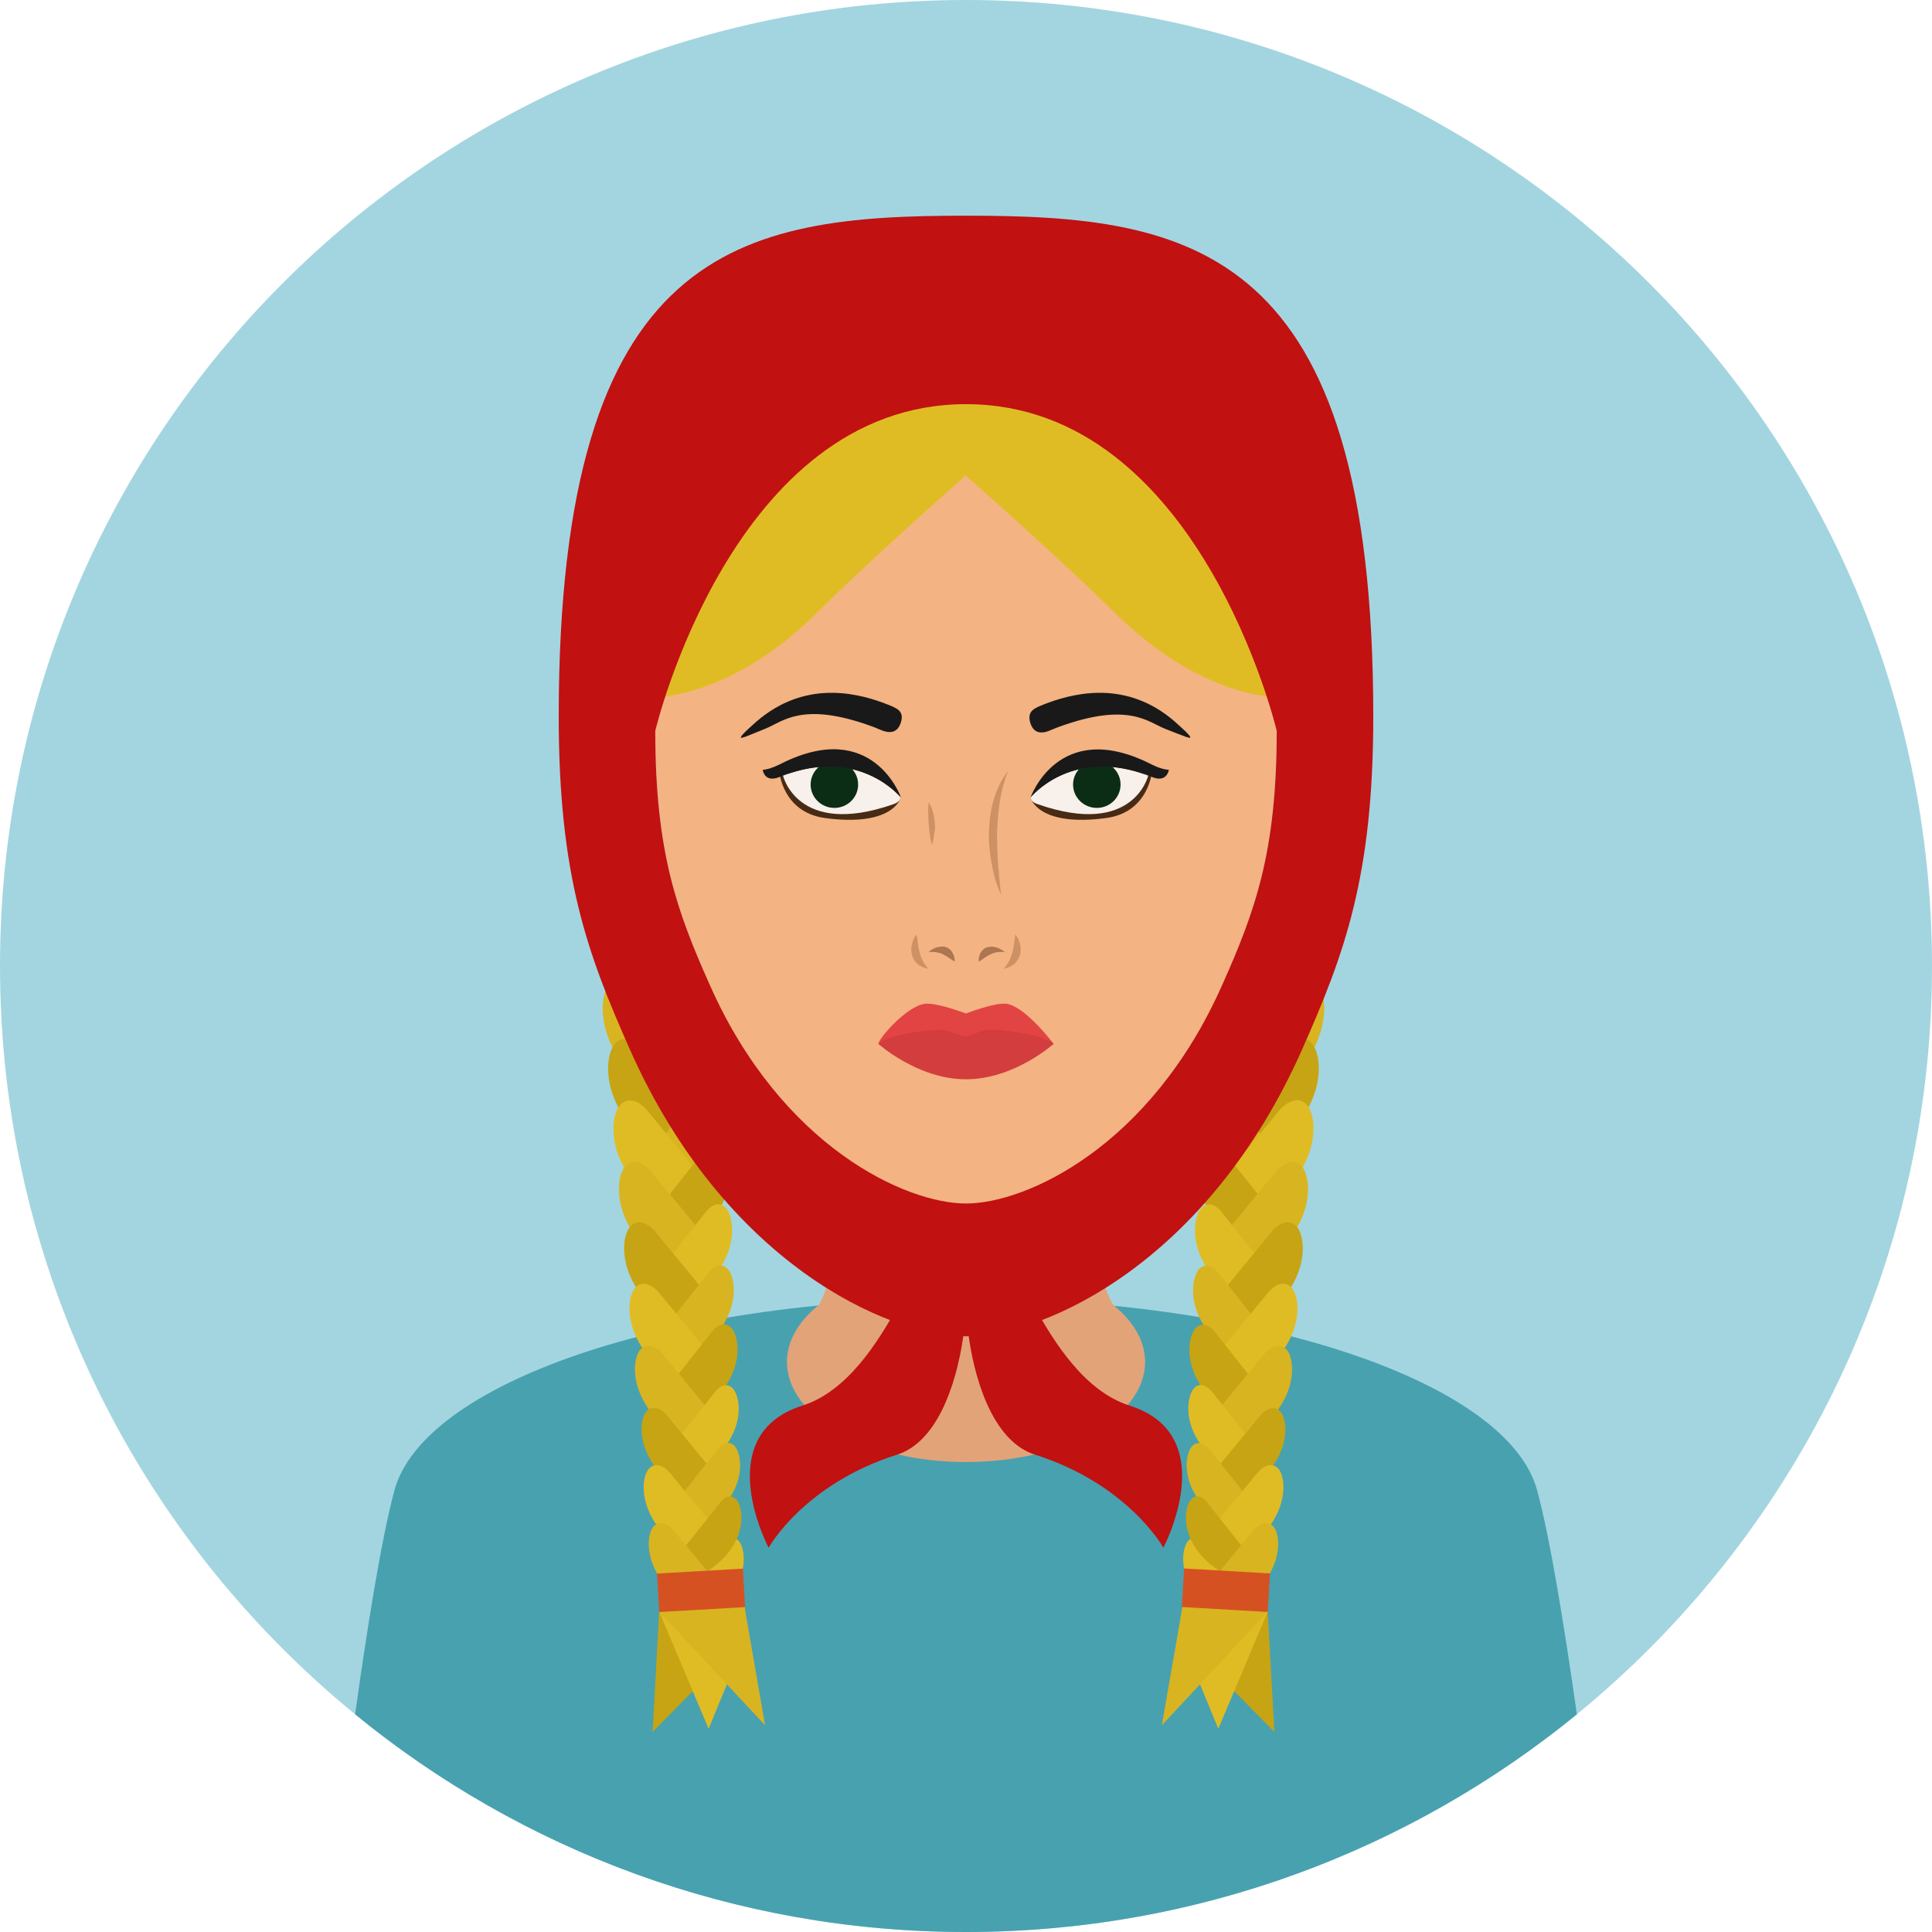 <svg width="36" height="36" viewBox="0 0 36 36" fill="none" xmlns="http://www.w3.org/2000/svg">
<g clip-path="url(#clip0_239_2736)">
<g clip-path="url(#clip1_239_2736)">
<path d="M18 0C8.06 0 0 8.06 0 18C0 27.939 8.06 36 18 36C27.939 36 36 27.939 36 18C36 8.06 27.939 0 18 0Z" fill="#A3D5E0"/>
<path d="M28.643 27.773C28.114 25.792 23.572 24.196 17.971 24.196C12.37 24.196 7.879 25.799 7.349 27.773C7.11 28.658 6.842 30.326 6.617 31.944C9.715 34.476 13.683 36 18 36C22.317 36 26.278 34.476 29.383 31.944C29.151 30.319 28.883 28.651 28.643 27.773Z" fill="#48A1AF"/>
<path d="M20.75 24.326C20.75 24.326 19.937 23.129 20.822 20.474H15.178C16.055 23.129 15.25 24.326 15.25 24.326L15.112 25.175L17.202 26.169H18.798L20.938 25.146L20.75 24.326Z" fill="#E2A379"/>
<path d="M18 27.243C19.843 27.243 21.337 26.408 21.337 25.378C21.337 24.349 19.843 23.514 18 23.514C16.157 23.514 14.663 24.349 14.663 25.378C14.663 26.408 16.157 27.243 18 27.243Z" fill="#E2A379"/>
<path d="M22.977 18.254C22.977 18.254 22.759 17.935 22.535 18.123C22.288 18.334 22.121 19.531 23.608 20.293L24.051 19.611L22.977 18.254Z" fill="#C6A414"/>
<path d="M24.537 18.305C24.305 18.058 24.007 18.392 24.007 18.392L22.883 19.763L23.304 20.612C24.834 19.843 24.798 18.588 24.537 18.305Z" fill="#D8B421"/>
<path d="M22.933 19.204C22.933 19.204 22.723 18.9 22.513 19.081C22.273 19.284 22.114 20.43 23.543 21.163L23.964 20.51L22.933 19.204Z" fill="#E0BC24"/>
<path d="M24.443 19.444C24.218 19.204 23.935 19.531 23.935 19.531L22.854 20.844L23.26 21.657C24.733 20.909 24.689 19.705 24.443 19.444Z" fill="#C6A414"/>
<path d="M22.875 20.343C22.875 20.343 22.672 20.053 22.469 20.227C22.244 20.423 22.085 21.519 23.456 22.223L23.862 21.599L22.875 20.343Z" fill="#D8B421"/>
<path d="M24.348 20.583C24.138 20.358 23.862 20.663 23.862 20.663L22.825 21.925L23.209 22.709C24.624 21.99 24.588 20.837 24.348 20.583Z" fill="#E0BC24"/>
<path d="M22.825 21.483C22.825 21.483 22.636 21.207 22.44 21.366C22.223 21.548 22.077 22.6 23.383 23.274L23.775 22.672L22.825 21.483Z" fill="#C6A414"/>
<path d="M24.254 21.729C24.051 21.512 23.79 21.809 23.79 21.809L22.803 23.013L23.173 23.761C24.515 23.079 24.479 21.976 24.254 21.729Z" fill="#D8B421"/>
<path d="M22.774 22.6C22.774 22.6 22.593 22.331 22.404 22.491C22.193 22.665 22.056 23.674 23.303 24.312L23.674 23.739L22.774 22.6Z" fill="#E0BC24"/>
<path d="M24.16 22.854C23.964 22.643 23.717 22.926 23.717 22.926L22.774 24.073L23.129 24.784C24.414 24.138 24.377 23.086 24.16 22.854Z" fill="#C6A414"/>
<path d="M22.716 23.732C22.716 23.732 22.542 23.478 22.36 23.63C22.165 23.797 22.027 24.755 23.216 25.364L23.572 24.82L22.716 23.732Z" fill="#D8B421"/>
<path d="M24.065 23.993C23.877 23.797 23.645 24.065 23.645 24.065L22.745 25.161L23.079 25.843C24.305 25.219 24.276 24.218 24.065 23.993Z" fill="#E0BC24"/>
<path d="M22.65 24.834C22.65 24.834 22.476 24.58 22.295 24.733C22.092 24.9 21.961 25.865 23.158 26.481L23.514 25.93L22.65 24.834Z" fill="#C6A414"/>
<path d="M23.971 25.146C23.797 24.958 23.572 25.212 23.572 25.212L22.716 26.249L23.035 26.895C24.203 26.307 24.167 25.357 23.971 25.146Z" fill="#D8B421"/>
<path d="M22.6 25.952C22.6 25.952 22.433 25.712 22.266 25.85C22.077 26.01 21.954 26.917 23.078 27.497L23.412 26.982L22.6 25.952Z" fill="#E0BC24"/>
<path d="M22.454 28.781C22.454 28.781 22.309 28.564 22.157 28.694C21.99 28.839 21.874 29.652 22.89 30.167L23.187 29.703L22.454 28.781Z" fill="#E0BC24"/>
<path d="M23.855 26.3C23.695 26.126 23.492 26.365 23.492 26.365L22.716 27.308L23.006 27.896C24.065 27.359 24.036 26.488 23.855 26.3Z" fill="#C6A414"/>
<path d="M22.549 27.025C22.549 27.025 22.389 26.8 22.23 26.931C22.048 27.083 21.932 27.939 23.006 28.491L23.325 27.998L22.549 27.025Z" fill="#D8B421"/>
<path d="M23.819 27.366C23.652 27.185 23.441 27.432 23.441 27.432L22.629 28.418L22.933 29.028C24.029 28.469 24 27.562 23.819 27.366Z" fill="#E0BC24"/>
<path d="M22.505 28.012C22.505 28.012 22.36 27.794 22.208 27.925C22.041 28.07 21.925 28.883 22.941 29.398L23.238 28.933L22.505 28.012Z" fill="#C6A414"/>
<path d="M23.724 28.44C23.565 28.273 23.369 28.498 23.369 28.498L22.607 29.427L22.89 30.007C23.927 29.478 23.898 28.629 23.724 28.44Z" fill="#D8B421"/>
<path d="M23.623 30.029L22.034 29.935L21.998 30.501L23.746 32.271L23.623 30.029Z" fill="#C6A414"/>
<path d="M22.034 29.935L21.998 30.501L22.701 32.213L23.623 30.029L22.034 29.935Z" fill="#E0BC24"/>
<path d="M22.034 29.935L21.649 32.148L23.623 30.029L22.034 29.935Z" fill="#D8B421"/>
<path d="M23.623 30.037L23.664 29.319L22.064 29.226L22.022 29.944L23.623 30.037Z" fill="#D65122"/>
<path d="M13.371 18.131C13.146 17.942 12.929 18.261 12.929 18.261L11.855 19.618L12.297 20.3C13.785 19.531 13.618 18.341 13.371 18.131Z" fill="#C6A414"/>
<path d="M11.899 18.399C11.899 18.399 11.601 18.058 11.369 18.312C11.108 18.588 11.071 19.843 12.602 20.619L13.023 19.77L11.899 18.399Z" fill="#D8B421"/>
<path d="M13.393 19.081C13.182 18.9 12.972 19.204 12.972 19.204L11.942 20.51L12.363 21.163C13.792 20.43 13.632 19.284 13.393 19.081Z" fill="#E0BC24"/>
<path d="M11.971 19.531C11.971 19.531 11.688 19.204 11.463 19.444C11.216 19.712 11.173 20.917 12.646 21.657L13.052 20.844L11.971 19.531Z" fill="#C6A414"/>
<path d="M13.429 20.227C13.226 20.053 13.023 20.343 13.023 20.343L12.036 21.591L12.443 22.215C13.814 21.519 13.662 20.416 13.429 20.227Z" fill="#D8B421"/>
<path d="M12.043 20.67C12.043 20.67 11.775 20.358 11.557 20.59C11.318 20.844 11.282 21.998 12.689 22.716L13.074 21.932L12.043 20.67Z" fill="#E0BC24"/>
<path d="M13.473 21.366C13.277 21.2 13.088 21.483 13.088 21.483L12.145 22.68L12.537 23.282C13.835 22.607 13.69 21.555 13.473 21.366Z" fill="#C6A414"/>
<path d="M12.116 21.809C12.116 21.809 11.855 21.512 11.652 21.729C11.427 21.976 11.39 23.079 12.74 23.761L13.11 23.013L12.116 21.809Z" fill="#D8B421"/>
<path d="M13.509 22.491C13.32 22.331 13.139 22.6 13.139 22.6L12.239 23.739L12.61 24.312C13.85 23.674 13.712 22.665 13.509 22.491Z" fill="#E0BC24"/>
<path d="M12.189 22.926C12.189 22.926 11.942 22.643 11.746 22.854C11.528 23.086 11.492 24.138 12.784 24.791L13.139 24.08L12.189 22.926Z" fill="#C6A414"/>
<path d="M13.545 23.63C13.364 23.478 13.19 23.732 13.19 23.732L12.326 24.82L12.682 25.364C13.872 24.755 13.741 23.797 13.545 23.63Z" fill="#D8B421"/>
<path d="M12.261 24.065C12.261 24.065 12.022 23.797 11.84 23.993C11.63 24.21 11.601 25.219 12.827 25.835L13.161 25.154L12.261 24.065Z" fill="#E0BC24"/>
<path d="M13.611 24.726C13.429 24.573 13.255 24.827 13.255 24.827L12.392 25.923L12.747 26.474C13.944 25.857 13.814 24.9 13.611 24.726Z" fill="#C6A414"/>
<path d="M12.334 25.212C12.334 25.212 12.109 24.958 11.935 25.146C11.739 25.357 11.71 26.307 12.871 26.902L13.19 26.256L12.334 25.212Z" fill="#D8B421"/>
<path d="M13.64 25.857C13.473 25.712 13.306 25.959 13.306 25.959L12.486 26.989L12.82 27.504C13.959 26.924 13.828 26.017 13.64 25.857Z" fill="#E0BC24"/>
<path d="M13.748 28.694C13.596 28.564 13.451 28.781 13.451 28.781L12.718 29.703L13.016 30.167C14.031 29.652 13.915 28.839 13.748 28.694Z" fill="#E0BC24"/>
<path d="M12.414 26.358C12.414 26.358 12.21 26.126 12.051 26.293C11.869 26.481 11.84 27.352 12.9 27.889L13.19 27.301L12.414 26.358Z" fill="#C6A414"/>
<path d="M13.676 26.931C13.516 26.793 13.357 27.025 13.357 27.025L12.58 28.005L12.899 28.498C13.973 27.947 13.85 27.083 13.676 26.931Z" fill="#D8B421"/>
<path d="M12.472 27.432C12.472 27.432 12.261 27.185 12.094 27.366C11.906 27.562 11.877 28.469 12.979 29.028L13.284 28.418L12.472 27.432Z" fill="#E0BC24"/>
<path d="M13.705 27.925C13.553 27.794 13.408 28.012 13.408 28.012L12.675 28.933L12.972 29.398C13.988 28.883 13.872 28.07 13.705 27.925Z" fill="#C6A414"/>
<path d="M12.537 28.498C12.537 28.498 12.334 28.266 12.181 28.44C12.007 28.629 11.978 29.485 13.023 30.007L13.306 29.427L12.537 28.498Z" fill="#D8B421"/>
<path d="M13.879 29.935L12.283 30.029L12.16 32.271L13.908 30.501L13.879 29.935Z" fill="#C6A414"/>
<path d="M13.879 29.935L12.283 30.029L13.204 32.213L13.908 30.501L13.879 29.935Z" fill="#E0BC24"/>
<path d="M13.872 29.935L12.283 30.029L14.256 32.148L13.872 29.935Z" fill="#D8B421"/>
<path d="M12.284 30.038L13.884 29.946L13.843 29.229L12.242 29.321L12.284 30.038Z" fill="#D65122"/>
<path d="M18 6.501C14.808 6.501 12.21 6.914 12.21 13.618C12.21 15.889 12.617 16.984 13.226 18.355C14.561 21.374 16.875 22.426 18 22.426C19.125 22.426 21.432 21.374 22.774 18.355C23.383 16.984 23.79 15.889 23.79 13.618C23.79 6.914 21.192 6.501 18 6.501Z" fill="#F4B382"/>
<path d="M18 4.469C13.843 4.469 11.942 6.29 11.942 12.994C11.942 12.994 13.458 13.183 15.265 11.376C16.15 10.491 17.993 8.859 17.993 8.859C17.993 8.859 19.843 10.491 20.728 11.376C22.542 13.183 24.058 12.994 24.058 12.994C24.058 6.29 22.157 4.469 18 4.469Z" fill="#E0BC24"/>
<path d="M22.179 13.734C22.164 13.69 22.041 13.582 21.968 13.516C21.083 12.682 20.104 12.885 19.531 13.095C19.284 13.19 19.132 13.233 19.197 13.466C19.262 13.676 19.407 13.654 19.48 13.64C19.545 13.625 19.661 13.567 19.748 13.538C21.033 13.074 21.395 13.458 21.715 13.582C22.048 13.712 22.193 13.777 22.179 13.734Z" fill="#191919"/>
<path d="M17.137 17.753C17.108 17.645 17.1 17.536 17.079 17.412C17.028 17.47 17.006 17.536 16.992 17.601C16.977 17.666 16.977 17.732 16.992 17.79C17.006 17.848 17.042 17.913 17.093 17.956C17.144 18.007 17.216 18.036 17.296 18.051C17.209 17.949 17.166 17.862 17.137 17.753Z" fill="#CE9163"/>
<path d="M17.753 17.761C17.732 17.717 17.695 17.681 17.652 17.659C17.608 17.637 17.557 17.63 17.492 17.645C17.434 17.652 17.361 17.688 17.303 17.739C17.412 17.732 17.499 17.746 17.572 17.782C17.645 17.819 17.71 17.869 17.79 17.92C17.79 17.855 17.775 17.804 17.753 17.761Z" fill="#AD7550"/>
<path d="M18.53 17.645C18.472 17.63 18.414 17.645 18.37 17.659C18.326 17.681 18.29 17.717 18.268 17.761C18.247 17.804 18.232 17.855 18.239 17.92C18.319 17.869 18.377 17.819 18.457 17.782C18.53 17.746 18.609 17.732 18.726 17.739C18.66 17.688 18.595 17.659 18.53 17.645Z" fill="#AD7550"/>
<path d="M19.008 17.601C18.994 17.536 18.965 17.47 18.921 17.412C18.899 17.536 18.892 17.645 18.863 17.753C18.834 17.862 18.791 17.949 18.704 18.051C18.783 18.036 18.856 18 18.907 17.956C18.957 17.906 18.987 17.848 19.008 17.79C19.023 17.724 19.023 17.659 19.008 17.601Z" fill="#CE9163"/>
<path d="M18.58 15.504C18.587 15.308 18.602 15.12 18.631 14.931C18.66 14.742 18.711 14.554 18.783 14.365C18.66 14.525 18.573 14.706 18.515 14.902C18.457 15.098 18.435 15.301 18.428 15.497C18.421 15.7 18.442 15.896 18.479 16.099C18.515 16.295 18.566 16.491 18.653 16.672C18.609 16.28 18.573 15.889 18.58 15.504Z" fill="#CE9163"/>
<path d="M17.419 15.337C17.412 15.272 17.405 15.2 17.383 15.134C17.369 15.069 17.34 15.004 17.303 14.946C17.296 15.018 17.296 15.083 17.296 15.149C17.296 15.214 17.303 15.279 17.303 15.345C17.311 15.41 17.311 15.475 17.325 15.54C17.332 15.606 17.347 15.671 17.361 15.744C17.39 15.678 17.398 15.613 17.405 15.54C17.427 15.475 17.427 15.41 17.419 15.337Z" fill="#CE9163"/>
<path d="M19.204 14.858C19.204 14.895 19.371 15.41 20.612 15.243C21.417 15.134 21.468 14.358 21.468 14.358C19.995 13.538 19.204 14.858 19.204 14.858Z" fill="#472B14"/>
<path d="M19.204 14.858C19.212 14.938 19.284 14.967 19.349 14.989C21.127 15.606 21.395 14.452 21.395 14.452C19.959 13.908 19.204 14.858 19.204 14.858Z" fill="#F7F0EB"/>
<path d="M20.438 15.054C20.682 15.054 20.88 14.86 20.88 14.619C20.88 14.379 20.682 14.184 20.438 14.184C20.193 14.184 19.995 14.379 19.995 14.619C19.995 14.86 20.193 15.054 20.438 15.054Z" fill="#0C2D15"/>
<path d="M21.424 14.227C19.72 13.379 19.204 14.858 19.204 14.858C19.204 14.858 19.93 13.952 21.301 14.416C21.33 14.416 21.366 14.431 21.395 14.445C21.744 14.634 21.78 14.343 21.78 14.343C21.635 14.343 21.424 14.227 21.424 14.227Z" fill="#191919"/>
<path d="M14.518 14.358C14.518 14.358 14.568 15.134 15.374 15.243C16.614 15.41 16.781 14.895 16.781 14.858C16.781 14.858 15.99 13.538 14.518 14.358Z" fill="#472B14"/>
<path d="M14.59 14.452C14.59 14.452 14.858 15.606 16.636 14.989C16.701 14.967 16.774 14.931 16.781 14.858C16.781 14.858 16.019 13.908 14.59 14.452Z" fill="#F7F0EB"/>
<path d="M15.548 15.054C15.792 15.054 15.99 14.86 15.99 14.619C15.99 14.379 15.792 14.184 15.548 14.184C15.303 14.184 15.105 14.379 15.105 14.619C15.105 14.86 15.303 15.054 15.548 15.054Z" fill="#0C2D15"/>
<path d="M14.561 14.227C14.561 14.227 14.343 14.343 14.213 14.343C14.213 14.343 14.242 14.634 14.597 14.445C14.626 14.431 14.655 14.423 14.691 14.416C16.063 13.952 16.788 14.858 16.788 14.858C16.788 14.858 16.266 13.371 14.561 14.227Z" fill="#191919"/>
<path d="M16.455 13.095C15.881 12.885 14.909 12.682 14.017 13.516C13.944 13.582 13.821 13.69 13.806 13.734C13.792 13.777 13.93 13.712 14.271 13.574C14.59 13.444 14.953 13.066 16.237 13.531C16.324 13.56 16.433 13.618 16.505 13.632C16.571 13.647 16.723 13.669 16.788 13.458C16.854 13.233 16.701 13.19 16.455 13.095Z" fill="#191919"/>
<path d="M18.755 18.704C18.537 18.675 18 18.885 18 18.885C18 18.885 17.449 18.675 17.231 18.704C16.883 18.755 16.368 19.357 16.368 19.451C16.368 19.451 17.1 19.828 18 19.828C18.9 19.828 19.633 19.451 19.633 19.451C19.633 19.451 19.11 18.755 18.755 18.704Z" fill="#E24444"/>
<path d="M18.443 19.183C18.297 19.175 18.116 19.306 18 19.306C17.862 19.306 17.652 19.175 17.492 19.19C16.542 19.248 16.368 19.451 16.368 19.451C16.368 19.451 17.1 20.111 18 20.111C18.9 20.111 19.633 19.451 19.633 19.451C19.633 19.451 19.437 19.241 18.443 19.183Z" fill="#D33D3D"/>
<path d="M18 4.019C13.806 4.019 10.411 4.556 10.411 13.35C10.411 16.324 10.941 17.761 11.739 19.56C13.495 23.514 16.527 24.9 18 24.9C19.473 24.9 22.505 23.514 24.261 19.56C25.059 17.761 25.589 16.324 25.589 13.35C25.589 4.563 22.194 4.019 18 4.019ZM22.774 18.355C21.432 21.374 19.117 22.426 18 22.426C16.883 22.426 14.568 21.374 13.226 18.355C12.617 16.984 12.21 15.889 12.21 13.618C12.21 13.618 13.647 7.531 18 7.531C22.353 7.531 23.79 13.618 23.79 13.618C23.79 15.889 23.383 16.984 22.774 18.355Z" fill="#C11111"/>
<path d="M21.047 26.191C19.386 25.661 18.74 22.6 18.254 22.854C17.768 23.108 17.855 26.655 19.284 27.105C21.025 27.657 21.678 28.839 21.678 28.839C21.678 28.839 22.788 26.742 21.047 26.191Z" fill="#C11111"/>
<path d="M17.746 22.854C17.26 22.6 16.614 25.661 14.953 26.191C13.211 26.742 14.322 28.839 14.322 28.839C14.322 28.839 14.975 27.657 16.716 27.105C18.145 26.655 18.232 23.1 17.746 22.854Z" fill="#C11111"/>
</g>
</g>
<defs>
<clipPath id="clip0_239_2736">
<rect width="36" height="36" fill="white"/>
</clipPath>
<clipPath id="clip1_239_2736">
<rect width="36" height="36" fill="white"/>
</clipPath>
</defs>
</svg>
